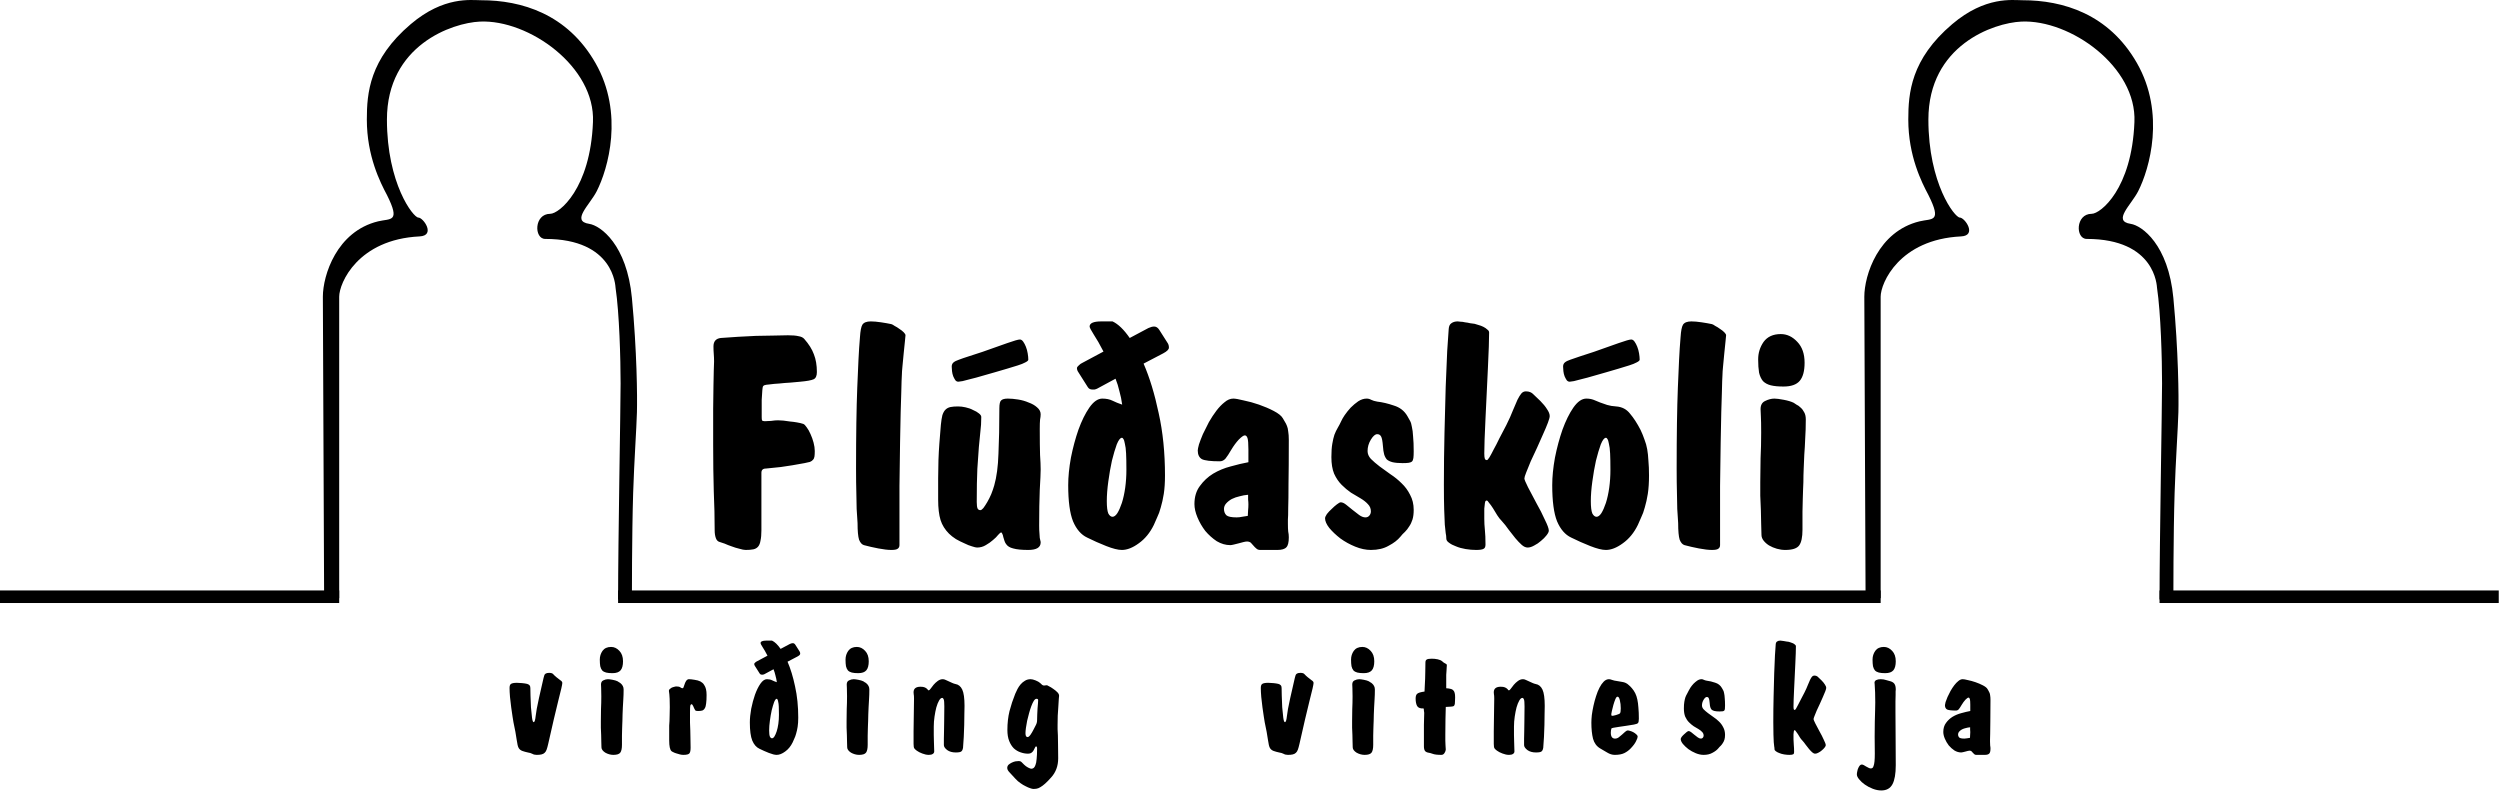 <svg width="995" height="315" viewBox="0 0 995 315" fill="none" xmlns="http://www.w3.org/2000/svg">
<path d="M303.04 211.08C303.04 212.76 302.92 214.12 302.68 215.16C302.52 216.2 302.2 217 301.72 217.56C301.24 218.12 300.6 218.48 299.8 218.64C299 218.8 298 218.88 296.8 218.88C296.16 218.88 295.32 218.72 294.28 218.4C293.24 218.16 292.2 217.84 291.16 217.44C290.2 217.12 289.28 216.76 288.4 216.36C287.52 216.04 286.92 215.84 286.6 215.76C285.8 215.6 285.24 215.08 284.92 214.2C284.6 213.32 284.44 212.28 284.44 211.08C284.44 206.12 284.32 200.92 284.08 195.48C283.92 189.96 283.84 183.8 283.84 177C283.84 171.24 283.84 166.48 283.84 162.72C283.92 158.88 283.96 155.76 283.96 153.36C284.04 150.88 284.08 148.92 284.08 147.48C284.16 146.04 284.2 144.84 284.2 143.88C284.2 142.84 284.16 141.84 284.08 140.88C284 139.92 283.96 138.92 283.96 137.88C283.96 135.88 284.92 134.76 286.84 134.52C289.08 134.36 291.4 134.2 293.8 134.04C296.2 133.88 298.56 133.76 300.88 133.68C303.28 133.6 305.56 133.56 307.72 133.56C309.96 133.48 311.92 133.44 313.6 133.44C315.44 133.44 316.84 133.56 317.8 133.8C318.84 133.96 319.6 134.32 320.08 134.88C321.92 136.96 323.2 139 323.92 141C324.72 143 325.12 145.36 325.12 148.08C325.12 149.6 324.68 150.56 323.8 150.96C322.92 151.36 321.16 151.68 318.52 151.92C317.4 152 316.08 152.12 314.56 152.28C313.04 152.36 311.56 152.48 310.12 152.64C308.68 152.72 307.4 152.84 306.28 153C305.16 153.08 304.44 153.2 304.12 153.36C303.96 153.44 303.8 153.6 303.64 153.84C303.56 154 303.48 154.52 303.4 155.4C303.32 156.2 303.24 157.44 303.16 159.12C303.16 160.72 303.16 163 303.16 165.96C303.16 166.6 303.2 167.04 303.28 167.28C303.44 167.52 303.8 167.64 304.36 167.64C305 167.64 305.84 167.6 306.88 167.52C307.92 167.36 308.84 167.28 309.64 167.28C310.2 167.28 310.92 167.32 311.8 167.4C312.68 167.48 313.56 167.6 314.44 167.76C315.4 167.84 316.32 167.96 317.2 168.12C318.16 168.28 319 168.48 319.72 168.72C320.12 168.88 320.56 169.32 321.04 170.04C321.6 170.76 322.12 171.68 322.6 172.8C323.08 173.84 323.48 174.96 323.8 176.16C324.12 177.36 324.28 178.48 324.28 179.52C324.28 180.4 324.24 181.12 324.16 181.68C324.08 182.24 323.88 182.68 323.56 183C323.32 183.32 322.92 183.6 322.36 183.84C321.8 184 321.08 184.16 320.2 184.32C316.84 184.96 313.68 185.48 310.72 185.88C307.76 186.2 305.8 186.4 304.84 186.48C303.64 186.48 303.04 187.04 303.04 188.16V211.08ZM340.707 186.36C340.707 179.56 340.747 173.56 340.827 168.36C340.907 163.08 341.027 158.4 341.187 154.32C341.347 150.16 341.507 146.48 341.667 143.28C341.827 140 342.027 136.96 342.267 134.16C342.427 131.68 342.747 130.04 343.227 129.24C343.787 128.36 344.907 127.92 346.587 127.92C347.707 127.92 349.067 128.04 350.667 128.28C352.267 128.52 353.627 128.76 354.747 129C355.067 129.08 355.507 129.32 356.067 129.72C356.707 130.04 357.347 130.44 357.987 130.92C358.627 131.32 359.187 131.76 359.667 132.24C360.147 132.72 360.387 133.12 360.387 133.44C360.387 133.68 360.307 134.52 360.147 135.96C359.987 137.32 359.827 138.88 359.667 140.64C359.507 142.32 359.347 144 359.187 145.68C359.027 147.28 358.947 148.44 358.947 149.16C358.947 149.72 358.907 150.56 358.827 151.68C358.827 152.72 358.787 154.24 358.707 156.24C358.627 158.24 358.547 160.84 358.467 164.04C358.387 167.24 358.307 171.28 358.227 176.16C358.147 180.96 358.067 186.72 357.987 193.44C357.987 200.08 357.987 207.92 357.987 216.96C357.987 217.6 357.747 218.08 357.267 218.4C356.867 218.72 356.027 218.88 354.747 218.88C353.387 218.88 351.667 218.68 349.587 218.28C347.507 217.88 345.587 217.44 343.827 216.96C343.027 216.72 342.387 216 341.907 214.8C341.507 213.52 341.307 211.32 341.307 208.2C341.307 207.72 341.267 207.08 341.187 206.28C341.107 205.4 341.027 204.16 340.947 202.56C340.947 200.96 340.907 198.88 340.827 196.32C340.747 193.68 340.707 190.36 340.707 186.36ZM378.785 145.92C378.785 145.2 379.025 144.64 379.505 144.24C379.985 143.84 380.705 143.48 381.665 143.16C382.705 142.76 383.985 142.32 385.505 141.84C387.025 141.36 388.865 140.76 391.025 140.04C394.865 138.68 398.145 137.52 400.865 136.56C403.585 135.6 405.265 135.12 405.905 135.12C406.385 135.12 406.825 135.4 407.225 135.96C407.625 136.52 407.985 137.2 408.305 138C408.625 138.8 408.865 139.68 409.025 140.64C409.185 141.6 409.265 142.44 409.265 143.16C409.265 143.48 408.865 143.84 408.065 144.24C407.345 144.64 406.345 145.04 405.065 145.44C403.785 145.84 402.345 146.28 400.745 146.76C399.145 147.24 397.505 147.72 395.825 148.2C394.145 148.68 392.465 149.16 390.785 149.64C389.185 150.12 387.705 150.52 386.345 150.84C385.065 151.16 383.985 151.44 383.105 151.68C382.225 151.84 381.665 151.92 381.425 151.92C380.945 151.92 380.545 151.72 380.225 151.32C379.905 150.84 379.625 150.32 379.385 149.76C379.145 149.12 378.985 148.44 378.905 147.72C378.825 147 378.785 146.4 378.785 145.92ZM373.385 198.84C373.385 195.64 373.385 192.8 373.385 190.32C373.465 187.76 373.505 185.36 373.505 183.12C373.585 180.88 373.705 178.68 373.865 176.52C374.025 174.28 374.225 171.8 374.465 169.08C374.625 167.48 374.825 166.2 375.065 165.24C375.385 164.28 375.785 163.56 376.265 163.08C376.825 162.52 377.505 162.16 378.305 162C379.105 161.84 380.105 161.76 381.305 161.76C382.265 161.76 383.265 161.88 384.305 162.12C385.425 162.36 386.425 162.72 387.305 163.2C388.265 163.6 389.025 164.04 389.585 164.52C390.225 165 390.545 165.48 390.545 165.96C390.545 168.12 390.425 170.08 390.185 171.84C390.025 173.6 389.825 175.64 389.585 177.96C389.425 180.28 389.225 183.16 388.985 186.6C388.825 190.04 388.745 194.44 388.745 199.8C388.745 201.08 388.865 201.96 389.105 202.44C389.345 202.84 389.705 203.04 390.185 203.04C390.505 203.04 390.905 202.76 391.385 202.2C391.865 201.56 392.385 200.76 392.945 199.8C393.505 198.84 394.025 197.8 394.505 196.68C394.985 195.48 395.385 194.32 395.705 193.2C396.665 189.84 397.225 185.64 397.385 180.6C397.625 175.56 397.745 169.52 397.745 162.48C397.745 160.8 397.985 159.76 398.465 159.36C398.945 158.88 399.825 158.64 401.105 158.64C402.305 158.64 403.665 158.76 405.185 159C406.705 159.24 408.105 159.64 409.385 160.2C410.745 160.68 411.865 161.32 412.745 162.12C413.705 162.92 414.185 163.84 414.185 164.88C414.185 165.52 414.105 166.24 413.945 167.04C413.865 167.84 413.825 169.08 413.825 170.76C413.825 175.24 413.865 178.68 413.945 181.08C414.105 183.4 414.185 185.32 414.185 186.84C414.185 188.28 414.065 191 413.825 195C413.665 199 413.585 203.72 413.585 209.16C413.585 210.44 413.625 211.48 413.705 212.28C413.785 213 413.825 213.6 413.825 214.08C413.905 214.56 413.985 214.92 414.065 215.16C414.145 215.4 414.185 215.64 414.185 215.88C414.185 217.88 412.545 218.88 409.265 218.88C406.625 218.88 404.625 218.68 403.265 218.28C401.905 217.96 400.945 217.36 400.385 216.48C400.145 216.16 399.945 215.76 399.785 215.28C399.625 214.72 399.465 214.2 399.305 213.72C399.225 213.24 399.105 212.84 398.945 212.52C398.785 212.12 398.625 211.92 398.465 211.92C398.225 211.92 397.825 212.24 397.265 212.88C396.785 213.52 396.105 214.2 395.225 214.92C394.425 215.64 393.465 216.32 392.345 216.96C391.305 217.6 390.145 217.92 388.865 217.92C388.465 217.92 387.785 217.76 386.825 217.44C385.945 217.2 384.945 216.8 383.825 216.24C382.705 215.76 381.585 215.2 380.465 214.56C379.345 213.84 378.425 213.12 377.705 212.4C376.105 210.8 374.985 209 374.345 207C373.705 204.92 373.385 202.2 373.385 198.84ZM440.506 199.44C440.506 201.76 440.706 203.4 441.106 204.36C441.586 205.24 442.146 205.68 442.786 205.68C443.426 205.68 444.066 205.2 444.706 204.24C445.346 203.2 445.946 201.84 446.506 200.16C447.066 198.4 447.506 196.4 447.826 194.16C448.146 191.84 448.306 189.44 448.306 186.96C448.306 184.24 448.266 182.08 448.186 180.48C448.106 178.8 447.946 177.52 447.706 176.64C447.546 175.68 447.346 175.04 447.106 174.72C446.946 174.4 446.746 174.24 446.506 174.24C445.866 174.24 445.186 175.12 444.466 176.88C443.826 178.64 443.186 180.8 442.546 183.36C441.986 185.92 441.506 188.68 441.106 191.64C440.706 194.52 440.506 197.12 440.506 199.44ZM439.186 139.92C437.746 137.12 436.466 134.88 435.346 133.2C434.226 131.44 433.666 130.36 433.666 129.96C433.666 128.6 435.226 127.92 438.346 127.92H442.786C445.026 128.96 447.306 131.16 449.626 134.52L457.066 130.56C457.946 130.16 458.706 129.96 459.346 129.96C460.146 129.96 460.826 130.4 461.386 131.28L464.746 136.56C465.066 137.04 465.226 137.64 465.226 138.36C465.226 139.08 464.466 139.84 462.946 140.64L455.146 144.72C457.546 150.24 459.546 156.8 461.146 164.4C462.826 171.92 463.666 180.2 463.666 189.24C463.666 192.04 463.506 194.48 463.186 196.56C462.866 198.56 462.466 200.36 461.986 201.96C461.586 203.48 461.106 204.8 460.546 205.92C460.066 207.04 459.626 208.04 459.226 208.92C457.706 212.04 455.706 214.48 453.226 216.24C450.826 218 448.586 218.88 446.506 218.88C444.986 218.88 442.906 218.36 440.266 217.32C437.626 216.28 435.106 215.16 432.706 213.96C430.306 212.84 428.426 210.68 427.066 207.48C425.786 204.28 425.146 199.48 425.146 193.08C425.146 189.8 425.506 186.16 426.226 182.16C427.026 178.16 428.026 174.44 429.226 171C430.506 167.48 431.946 164.56 433.546 162.24C435.226 159.84 436.946 158.64 438.706 158.64C440.306 158.64 441.666 158.92 442.786 159.48C443.906 160.04 445.186 160.56 446.626 161.04C446.386 159.2 446.026 157.44 445.546 155.76C445.146 154 444.626 152.32 443.986 150.72L436.666 154.68C436.346 154.84 435.986 154.96 435.586 155.04C435.266 155.04 434.986 155.04 434.746 155.04C433.946 155.04 433.346 154.72 432.946 154.08L429.226 148.2C428.826 147.64 428.626 147.08 428.626 146.52C428.626 146.2 428.866 145.84 429.346 145.44C429.826 144.96 430.266 144.64 430.666 144.48L439.186 139.92ZM487.146 202.56C487.146 203.6 487.466 204.44 488.106 205.08C488.746 205.64 490.106 205.92 492.186 205.92C492.906 205.92 493.626 205.84 494.346 205.68C495.146 205.52 495.906 205.4 496.626 205.32C496.706 204.52 496.746 203.76 496.746 203.04C496.826 202.32 496.866 201.56 496.866 200.76C496.866 200.12 496.826 199.48 496.746 198.84C496.746 198.2 496.746 197.56 496.746 196.92C495.626 197 494.506 197.2 493.386 197.52C492.266 197.76 491.226 198.12 490.266 198.6C489.386 199.08 488.626 199.68 487.986 200.4C487.426 201.04 487.146 201.76 487.146 202.56ZM496.866 178.92C496.866 176.6 496.746 175.08 496.506 174.36C496.266 173.64 495.906 173.28 495.426 173.28C494.946 173.28 494.146 173.84 493.026 174.96C491.986 176.08 490.986 177.44 490.026 179.04C489.146 180.56 488.386 181.72 487.746 182.52C487.106 183.24 486.346 183.6 485.466 183.6C481.946 183.6 479.586 183.32 478.386 182.76C477.266 182.12 476.706 180.96 476.706 179.28C476.706 178.88 476.866 178.08 477.186 176.88C477.586 175.68 478.106 174.32 478.746 172.8C479.466 171.28 480.266 169.68 481.146 168C482.106 166.32 483.106 164.8 484.146 163.44C485.186 162.08 486.266 160.96 487.386 160.08C488.506 159.12 489.666 158.64 490.866 158.64C491.666 158.64 493.026 158.88 494.946 159.36C496.946 159.76 498.986 160.32 501.066 161.04C503.146 161.76 505.106 162.6 506.946 163.56C508.786 164.52 509.986 165.48 510.546 166.44C510.866 166.92 511.146 167.4 511.386 167.88C511.706 168.36 511.986 168.92 512.226 169.56C512.466 170.12 512.626 170.84 512.706 171.72C512.866 172.6 512.946 173.72 512.946 175.08C512.946 182.44 512.906 188.24 512.826 192.48C512.826 196.72 512.786 199.96 512.706 202.2C512.706 204.44 512.666 205.96 512.586 206.76C512.586 207.56 512.586 208.12 512.586 208.44C512.586 209.8 512.626 210.84 512.706 211.56C512.866 212.28 512.946 213.04 512.946 213.84C512.946 215.84 512.626 217.16 511.986 217.8C511.346 218.52 510.146 218.88 508.386 218.88H501.546C500.906 218.88 500.386 218.68 499.986 218.28C499.586 217.96 499.226 217.6 498.906 217.2C498.586 216.8 498.226 216.4 497.826 216C497.426 215.68 496.906 215.52 496.266 215.52C495.946 215.52 495.466 215.6 494.826 215.76C494.266 215.92 493.666 216.08 493.026 216.24C492.386 216.4 491.746 216.56 491.106 216.72C490.466 216.88 489.986 216.96 489.666 216.96C487.826 216.96 486.026 216.44 484.266 215.4C482.586 214.28 481.066 212.92 479.706 211.32C478.426 209.64 477.386 207.84 476.586 205.92C475.786 204 475.386 202.24 475.386 200.64C475.386 197.76 476.106 195.36 477.546 193.44C478.986 191.44 480.746 189.8 482.826 188.52C484.986 187.24 487.306 186.28 489.786 185.64C492.346 184.92 494.706 184.36 496.866 183.96V178.92ZM529.893 181.92C529.893 179.76 530.013 178 530.253 176.64C530.493 175.2 530.773 174 531.093 173.04C531.493 172 531.933 171.08 532.413 170.28C532.893 169.48 533.373 168.56 533.853 167.52C534.093 166.96 534.533 166.2 535.173 165.24C535.893 164.2 536.693 163.2 537.573 162.24C538.533 161.28 539.533 160.44 540.573 159.72C541.693 159 542.813 158.64 543.933 158.64C544.573 158.64 545.173 158.8 545.733 159.12C546.373 159.44 547.173 159.68 548.133 159.84C550.213 160.08 552.413 160.6 554.733 161.4C557.133 162.12 558.933 163.52 560.133 165.6C560.533 166.24 560.893 166.88 561.213 167.52C561.533 168.08 561.773 168.88 561.933 169.92C562.173 170.88 562.333 172.16 562.413 173.76C562.573 175.28 562.653 177.24 562.653 179.64C562.653 180.76 562.613 181.64 562.533 182.28C562.453 182.92 562.253 183.4 561.933 183.72C561.613 183.96 561.173 184.12 560.613 184.2C560.053 184.28 559.253 184.32 558.213 184.32C556.613 184.32 555.293 184.2 554.253 183.96C553.293 183.72 552.533 183.36 551.973 182.88C551.493 182.32 551.133 181.64 550.893 180.84C550.653 179.96 550.493 178.88 550.413 177.6C550.253 175.6 550.013 174.32 549.693 173.76C549.373 173.12 548.853 172.8 548.133 172.8C547.333 172.8 546.493 173.52 545.613 174.96C544.733 176.4 544.293 177.92 544.293 179.52C544.293 180.64 544.733 181.68 545.613 182.64C546.573 183.6 547.733 184.6 549.093 185.64C550.453 186.6 551.893 187.64 553.413 188.76C555.013 189.8 556.493 191 557.853 192.36C559.213 193.64 560.333 195.16 561.213 196.92C562.173 198.68 562.653 200.68 562.653 202.92C562.653 204.44 562.493 205.72 562.173 206.76C561.853 207.8 561.413 208.72 560.853 209.52C560.373 210.32 559.813 211.04 559.173 211.68C558.533 212.24 557.933 212.88 557.373 213.6C556.253 214.96 554.693 216.16 552.693 217.2C550.773 218.32 548.413 218.88 545.613 218.88C543.613 218.88 541.533 218.44 539.373 217.56C537.213 216.68 535.253 215.6 533.493 214.32C531.733 212.96 530.253 211.56 529.053 210.12C527.933 208.68 527.373 207.4 527.373 206.28C527.373 205.88 527.613 205.32 528.093 204.6C528.653 203.88 529.293 203.2 530.013 202.56C530.733 201.84 531.413 201.24 532.053 200.76C532.773 200.2 533.293 199.92 533.613 199.92C534.253 199.92 534.973 200.24 535.773 200.88C536.573 201.52 537.413 202.2 538.293 202.92C539.173 203.64 540.053 204.32 540.933 204.96C541.813 205.6 542.653 205.92 543.453 205.92C544.093 205.92 544.613 205.68 545.013 205.2C545.413 204.72 545.613 204.16 545.613 203.52C545.613 202.4 545.213 201.44 544.413 200.64C543.693 199.84 542.733 199.08 541.533 198.36C540.333 197.64 539.053 196.88 537.693 196.08C536.413 195.2 535.173 194.16 533.973 192.96C532.773 191.76 531.773 190.28 530.973 188.52C530.253 186.76 529.893 184.56 529.893 181.92ZM574.667 192.84C574.667 185.8 574.747 178.96 574.907 172.32C575.067 165.6 575.227 159.48 575.387 153.96C575.627 148.44 575.827 143.68 575.987 139.68C576.227 135.68 576.427 132.76 576.587 130.92C576.667 129.8 577.027 129.04 577.667 128.64C578.307 128.16 579.147 127.92 580.187 127.92C580.347 127.92 580.707 127.96 581.267 128.04C581.827 128.04 582.427 128.12 583.067 128.28C583.787 128.36 584.467 128.48 585.107 128.64C585.827 128.72 586.427 128.8 586.907 128.88C587.307 129.04 587.827 129.2 588.467 129.36C589.107 129.52 589.747 129.76 590.387 130.08C591.027 130.4 591.547 130.76 591.947 131.16C592.427 131.48 592.667 131.88 592.667 132.36C592.667 133.56 592.627 135.44 592.547 138C592.467 140.48 592.347 143.32 592.187 146.52C592.027 149.72 591.867 153.08 591.707 156.6C591.547 160.04 591.387 163.36 591.227 166.56C591.067 169.68 590.947 172.48 590.867 174.96C590.787 177.44 590.747 179.28 590.747 180.48C590.747 181.52 590.827 182.24 590.987 182.64C591.147 182.96 591.427 183.12 591.827 183.12C591.987 183.12 592.307 182.76 592.787 182.04C593.267 181.24 593.827 180.2 594.467 178.92C595.187 177.64 595.947 176.16 596.747 174.48C597.627 172.8 598.547 171.04 599.507 169.2C600.627 166.96 601.507 165 602.147 163.32C602.867 161.64 603.467 160.24 603.947 159.12C604.507 158 605.027 157.16 605.507 156.6C605.987 156.04 606.587 155.76 607.307 155.76C608.587 155.76 609.587 156.16 610.307 156.96C611.027 157.68 611.947 158.56 613.067 159.6C614.187 160.72 615.067 161.8 615.707 162.84C616.427 163.88 616.787 164.8 616.787 165.6C616.787 166.08 616.547 166.96 616.067 168.24C615.587 169.52 614.947 171.04 614.147 172.8C613.427 174.48 612.627 176.28 611.747 178.2C610.867 180.12 610.027 181.92 609.227 183.6C608.507 185.28 607.907 186.76 607.427 188.04C606.947 189.24 606.707 190.04 606.707 190.44C606.707 190.84 607.187 192 608.147 193.92C609.187 195.84 610.307 197.96 611.507 200.28C612.787 202.52 613.907 204.72 614.867 206.88C615.907 208.96 616.427 210.4 616.427 211.2C616.427 211.68 616.107 212.32 615.467 213.12C614.907 213.84 614.187 214.56 613.307 215.28C612.507 216 611.627 216.6 610.667 217.08C609.707 217.64 608.827 217.92 608.027 217.92C607.227 217.92 606.427 217.56 605.627 216.84C604.827 216.12 603.987 215.24 603.107 214.2C602.307 213.16 601.427 212.04 600.467 210.84C599.587 209.56 598.667 208.4 597.707 207.36C597.067 206.72 596.467 205.96 595.907 205.08C595.347 204.12 594.787 203.2 594.227 202.32C593.667 201.44 593.147 200.72 592.667 200.16C592.267 199.52 591.947 199.2 591.707 199.2C591.547 199.2 591.387 199.28 591.227 199.44C591.147 199.52 591.067 199.8 590.987 200.28C590.907 200.76 590.827 201.48 590.747 202.44C590.747 203.4 590.747 204.76 590.747 206.52C590.747 207.88 590.827 209.36 590.987 210.96C591.147 212.48 591.227 214.4 591.227 216.72C591.227 217.6 590.987 218.16 590.507 218.4C590.027 218.72 589.027 218.88 587.507 218.88C586.147 218.88 584.747 218.76 583.307 218.52C581.867 218.28 580.587 217.92 579.467 217.44C578.347 217.04 577.427 216.56 576.707 216C575.987 215.52 575.627 214.96 575.627 214.32C575.627 213.6 575.547 212.88 575.387 212.16C575.307 211.36 575.187 210.24 575.027 208.8C574.947 207.28 574.867 205.28 574.787 202.8C574.707 200.32 574.667 197 574.667 192.84ZM633.148 199.44C633.148 201.76 633.348 203.4 633.748 204.36C634.228 205.24 634.788 205.68 635.428 205.68C636.068 205.68 636.708 205.2 637.348 204.24C637.988 203.2 638.588 201.84 639.148 200.16C639.708 198.4 640.148 196.4 640.468 194.16C640.788 191.84 640.948 189.44 640.948 186.96C640.948 184.24 640.908 182.08 640.828 180.48C640.748 178.8 640.588 177.52 640.348 176.64C640.188 175.68 639.988 175.04 639.748 174.72C639.588 174.4 639.388 174.24 639.148 174.24C638.508 174.24 637.828 175.12 637.108 176.88C636.468 178.64 635.828 180.8 635.188 183.36C634.628 185.92 634.148 188.68 633.748 191.64C633.348 194.52 633.148 197.12 633.148 199.44ZM622.108 145.92C622.108 145.2 622.348 144.64 622.828 144.24C623.308 143.84 624.028 143.48 624.988 143.16C626.028 142.76 627.308 142.32 628.828 141.84C630.348 141.36 632.188 140.76 634.348 140.04C638.188 138.68 641.468 137.52 644.188 136.56C646.908 135.6 648.588 135.12 649.228 135.12C649.708 135.12 650.148 135.4 650.548 135.96C650.948 136.52 651.308 137.2 651.628 138C651.948 138.8 652.188 139.68 652.348 140.64C652.508 141.6 652.588 142.44 652.588 143.16C652.588 143.48 652.188 143.84 651.388 144.24C650.668 144.64 649.668 145.04 648.388 145.44C647.108 145.84 645.668 146.28 644.068 146.76C642.468 147.24 640.828 147.72 639.148 148.2C637.468 148.68 635.788 149.16 634.108 149.64C632.508 150.12 631.028 150.52 629.668 150.84C628.388 151.16 627.308 151.44 626.428 151.68C625.548 151.84 624.988 151.92 624.748 151.92C624.268 151.92 623.868 151.72 623.548 151.32C623.228 150.84 622.948 150.32 622.708 149.76C622.468 149.12 622.308 148.44 622.228 147.72C622.148 147 622.108 146.4 622.108 145.92ZM617.788 193.08C617.788 189.8 618.148 186.16 618.868 182.16C619.668 178.16 620.668 174.44 621.868 171C623.148 167.48 624.588 164.56 626.188 162.24C627.868 159.84 629.588 158.64 631.348 158.64C632.388 158.64 633.348 158.8 634.228 159.12C635.108 159.44 635.988 159.8 636.868 160.2C637.748 160.52 638.668 160.84 639.628 161.16C640.668 161.48 641.868 161.68 643.228 161.76C645.548 161.92 647.388 162.88 648.748 164.64C650.188 166.32 651.588 168.48 652.948 171.12C653.588 172.48 654.108 173.76 654.508 174.96C654.988 176.16 655.348 177.44 655.588 178.8C655.828 180.16 655.988 181.68 656.068 183.36C656.228 185.04 656.308 187 656.308 189.24C656.308 192.04 656.148 194.48 655.828 196.56C655.508 198.56 655.108 200.36 654.628 201.96C654.228 203.48 653.748 204.8 653.188 205.92C652.708 207.04 652.268 208.04 651.868 208.92C650.348 212.04 648.348 214.48 645.868 216.24C643.468 218 641.228 218.88 639.148 218.88C637.628 218.88 635.548 218.36 632.908 217.32C630.268 216.28 627.748 215.16 625.348 213.96C622.948 212.84 621.068 210.68 619.708 207.48C618.428 204.28 617.788 199.48 617.788 193.08ZM667.308 186.36C667.308 179.56 667.348 173.56 667.428 168.36C667.508 163.08 667.628 158.4 667.788 154.32C667.948 150.16 668.108 146.48 668.268 143.28C668.428 140 668.628 136.96 668.868 134.16C669.028 131.68 669.348 130.04 669.828 129.24C670.388 128.36 671.508 127.92 673.188 127.92C674.308 127.92 675.668 128.04 677.268 128.28C678.868 128.52 680.228 128.76 681.348 129C681.668 129.08 682.108 129.32 682.668 129.72C683.308 130.04 683.948 130.44 684.588 130.92C685.228 131.32 685.788 131.76 686.268 132.24C686.748 132.72 686.988 133.12 686.988 133.44C686.988 133.68 686.908 134.52 686.748 135.96C686.588 137.32 686.428 138.88 686.268 140.64C686.108 142.32 685.948 144 685.788 145.68C685.628 147.28 685.548 148.44 685.548 149.16C685.548 149.72 685.508 150.56 685.428 151.68C685.428 152.72 685.388 154.24 685.308 156.24C685.228 158.24 685.148 160.84 685.068 164.04C684.988 167.24 684.908 171.28 684.828 176.16C684.748 180.96 684.668 186.72 684.588 193.44C684.588 200.08 684.588 207.92 684.588 216.96C684.588 217.6 684.348 218.08 683.868 218.4C683.468 218.72 682.628 218.88 681.348 218.88C679.988 218.88 678.268 218.68 676.188 218.28C674.108 217.88 672.188 217.44 670.428 216.96C669.628 216.72 668.988 216 668.508 214.8C668.108 213.52 667.908 211.32 667.908 208.2C667.908 207.72 667.868 207.08 667.788 206.28C667.708 205.4 667.628 204.16 667.548 202.56C667.548 200.96 667.508 198.88 667.428 196.32C667.348 193.68 667.308 190.36 667.308 186.36ZM699.747 143.04C699.747 140.48 700.467 138.16 701.907 136.08C703.427 134 705.707 132.96 708.747 132.96C711.227 132.96 713.427 134 715.347 136.08C717.267 138.08 718.227 140.84 718.227 144.36C718.227 147.64 717.587 150.04 716.307 151.56C715.027 153.08 712.867 153.84 709.827 153.84C707.747 153.84 706.067 153.68 704.787 153.36C703.507 153.04 702.467 152.48 701.667 151.68C700.947 150.8 700.427 149.68 700.107 148.32C699.867 146.88 699.747 145.12 699.747 143.04ZM700.707 162.84C700.707 161.24 701.307 160.16 702.507 159.6C703.787 158.96 705.027 158.64 706.227 158.64C707.027 158.64 708.267 158.8 709.947 159.12C711.627 159.44 712.947 159.84 713.907 160.32C714.147 160.48 714.507 160.72 714.987 161.04C715.547 161.28 716.107 161.68 716.667 162.24C717.227 162.72 717.707 163.36 718.107 164.16C718.507 164.88 718.707 165.8 718.707 166.92C718.707 169.72 718.627 172.28 718.467 174.6C718.387 176.84 718.267 178.96 718.107 180.96C718.027 182.96 717.947 184.84 717.867 186.6C717.787 188.36 717.747 190.12 717.747 191.88C717.747 192.76 717.707 193.72 717.627 194.76C717.627 195.8 717.587 197.04 717.507 198.48C717.507 199.92 717.467 201.64 717.387 203.64C717.387 205.56 717.387 207.96 717.387 210.84C717.387 213.8 716.947 215.88 716.067 217.08C715.187 218.28 713.347 218.88 710.547 218.88C709.427 218.88 708.307 218.72 707.187 218.4C706.067 218.08 705.027 217.64 704.067 217.08C703.187 216.52 702.467 215.88 701.907 215.16C701.347 214.44 701.067 213.68 701.067 212.88C701.067 211.68 701.027 210.24 700.947 208.56C700.947 206.8 700.907 204.96 700.827 203.04C700.747 201.12 700.667 199.2 700.587 197.28C700.587 195.28 700.587 193.48 700.587 191.88C700.587 188.76 700.627 185.6 700.707 182.4C700.867 179.2 700.947 175.8 700.947 172.2C700.947 169.16 700.907 167 700.827 165.72C700.747 164.44 700.707 163.48 700.707 162.84Z" fill="black"/>
<path d="M202.8 273.8C202.8 272.96 203 272.42 203.4 272.18C203.84 271.9 204.62 271.76 205.74 271.76C206.38 271.76 207.08 271.8 207.84 271.88C208.64 271.96 209.28 272.06 209.76 272.18C210.2 272.3 210.52 272.48 210.72 272.72C210.96 272.96 211.08 273.32 211.08 273.8C211.08 274.4 211.1 275.44 211.14 276.92C211.18 278.4 211.24 279.92 211.32 281.48C211.44 283.04 211.58 284.42 211.74 285.62C211.9 286.82 212.12 287.42 212.4 287.42C212.76 287.42 213.02 286.64 213.18 285.08C213.34 283.52 213.78 281.12 214.5 277.88C215.06 275.48 215.52 273.46 215.88 271.82C216.24 270.18 216.48 269.2 216.6 268.88C216.76 268.16 217.42 267.8 218.58 267.8C219.38 267.8 219.92 267.98 220.2 268.34C220.52 268.7 220.92 269.08 221.4 269.48C222 269.96 222.54 270.38 223.02 270.74C223.54 271.06 223.8 271.42 223.8 271.82C223.8 272.42 223.26 274.8 222.18 278.96C221.14 283.12 219.8 288.86 218.16 296.18C217.96 297.06 217.76 297.78 217.56 298.34C217.36 298.9 217.1 299.32 216.78 299.6C216.46 299.92 216.04 300.14 215.52 300.26C215.04 300.38 214.4 300.44 213.6 300.44C212.92 300.44 212.34 300.3 211.86 300.02C211.42 299.78 210.82 299.6 210.06 299.48C209.3 299.32 208.58 299.12 207.9 298.88C207.26 298.64 206.78 298.26 206.46 297.74C206.14 297.26 205.86 296.12 205.62 294.32C205.38 292.52 204.96 290.24 204.36 287.48C204.28 287.12 204.16 286.38 204 285.26C203.84 284.14 203.66 282.9 203.46 281.54C203.3 280.18 203.14 278.8 202.98 277.4C202.86 275.96 202.8 274.76 202.8 273.8ZM238.72 262.52C238.72 261.24 239.08 260.08 239.8 259.04C240.56 258 241.7 257.48 243.22 257.48C244.46 257.48 245.56 258 246.52 259.04C247.48 260.04 247.96 261.42 247.96 263.18C247.96 264.82 247.64 266.02 247 266.78C246.36 267.54 245.28 267.92 243.76 267.92C242.72 267.92 241.88 267.84 241.24 267.68C240.6 267.52 240.08 267.24 239.68 266.84C239.32 266.4 239.06 265.84 238.9 265.16C238.78 264.44 238.72 263.56 238.72 262.52ZM239.2 272.42C239.2 271.62 239.5 271.08 240.1 270.8C240.74 270.48 241.36 270.32 241.96 270.32C242.36 270.32 242.98 270.4 243.82 270.56C244.66 270.72 245.32 270.92 245.8 271.16C245.92 271.24 246.1 271.36 246.34 271.52C246.62 271.64 246.9 271.84 247.18 272.12C247.46 272.36 247.7 272.68 247.9 273.08C248.1 273.44 248.2 273.9 248.2 274.46C248.2 275.86 248.16 277.14 248.08 278.3C248.04 279.42 247.98 280.48 247.9 281.48C247.86 282.48 247.82 283.42 247.78 284.3C247.74 285.18 247.72 286.06 247.72 286.94C247.72 287.38 247.7 287.86 247.66 288.38C247.66 288.9 247.64 289.52 247.6 290.24C247.6 290.96 247.58 291.82 247.54 292.82C247.54 293.78 247.54 294.98 247.54 296.42C247.54 297.9 247.32 298.94 246.88 299.54C246.44 300.14 245.52 300.44 244.12 300.44C243.56 300.44 243 300.36 242.44 300.2C241.88 300.04 241.36 299.82 240.88 299.54C240.44 299.26 240.08 298.94 239.8 298.58C239.52 298.22 239.38 297.84 239.38 297.44C239.38 296.84 239.36 296.12 239.32 295.28C239.32 294.4 239.3 293.48 239.26 292.52C239.22 291.56 239.18 290.6 239.14 289.64C239.14 288.64 239.14 287.74 239.14 286.94C239.14 285.38 239.16 283.8 239.2 282.2C239.28 280.6 239.32 278.9 239.32 277.1C239.32 275.58 239.3 274.5 239.26 273.86C239.22 273.22 239.2 272.74 239.2 272.42ZM266.34 290.42C266.34 289.86 266.34 289.32 266.34 288.8C266.38 288.24 266.42 287.62 266.46 286.94C266.5 286.22 266.52 285.42 266.52 284.54C266.56 283.66 266.58 282.62 266.58 281.42C266.58 280.02 266.56 278.92 266.52 278.12C266.48 277.32 266.44 276.72 266.4 276.32C266.36 275.88 266.32 275.58 266.28 275.42C266.24 275.26 266.22 275.1 266.22 274.94C266.22 274.7 266.32 274.48 266.52 274.28C266.72 274.08 266.96 273.9 267.24 273.74C267.56 273.58 267.9 273.46 268.26 273.38C268.62 273.26 268.94 273.2 269.22 273.2C269.94 273.2 270.46 273.32 270.78 273.56C271.1 273.8 271.38 273.92 271.62 273.92C271.82 273.92 271.96 273.8 272.04 273.56C272.16 273.32 272.28 272.98 272.4 272.54C272.56 271.98 272.78 271.48 273.06 271.04C273.38 270.56 273.76 270.32 274.2 270.32C274.76 270.32 275.5 270.4 276.42 270.56C277.34 270.68 278.12 270.9 278.76 271.22C279 271.34 279.26 271.52 279.54 271.76C279.82 271.96 280.08 272.28 280.32 272.72C280.6 273.12 280.82 273.64 280.98 274.28C281.14 274.92 281.22 275.7 281.22 276.62C281.22 278.02 281.16 279.14 281.04 279.98C280.96 280.82 280.78 281.46 280.5 281.9C280.26 282.34 279.92 282.64 279.48 282.8C279.04 282.92 278.48 282.98 277.8 282.98C277.24 282.98 276.88 282.9 276.72 282.74C276.6 282.58 276.44 282.28 276.24 281.84C276.04 281.32 275.86 280.94 275.7 280.7C275.58 280.42 275.42 280.28 275.22 280.28C275.02 280.28 274.86 280.46 274.74 280.82C274.66 281.18 274.62 282.14 274.62 283.7C274.62 285.18 274.62 286.48 274.62 287.6C274.66 288.68 274.7 289.72 274.74 290.72C274.78 291.72 274.8 292.76 274.8 293.84C274.84 294.92 274.86 296.16 274.86 297.56C274.86 298.72 274.7 299.48 274.38 299.84C274.06 300.24 273.26 300.44 271.98 300.44C271.54 300.44 271.08 300.38 270.6 300.26C270.12 300.14 269.64 300 269.16 299.84C268.72 299.72 268.32 299.56 267.96 299.36C267.6 299.2 267.36 299.06 267.24 298.94C266.64 298.38 266.34 296.98 266.34 294.74V290.42ZM306.12 290.72C306.12 291.88 306.22 292.7 306.42 293.18C306.66 293.62 306.94 293.84 307.26 293.84C307.58 293.84 307.9 293.6 308.22 293.12C308.54 292.6 308.84 291.92 309.12 291.08C309.4 290.2 309.62 289.2 309.78 288.08C309.94 286.92 310.02 285.72 310.02 284.48C310.02 283.12 310 282.04 309.96 281.24C309.92 280.4 309.84 279.76 309.72 279.32C309.64 278.84 309.54 278.52 309.42 278.36C309.34 278.2 309.24 278.12 309.12 278.12C308.8 278.12 308.46 278.56 308.1 279.44C307.78 280.32 307.46 281.4 307.14 282.68C306.86 283.96 306.62 285.34 306.42 286.82C306.22 288.26 306.12 289.56 306.12 290.72ZM305.46 260.96C304.74 259.56 304.1 258.44 303.54 257.6C302.98 256.72 302.7 256.18 302.7 255.98C302.7 255.3 303.48 254.96 305.04 254.96H307.26C308.38 255.48 309.52 256.58 310.68 258.26L314.4 256.28C314.84 256.08 315.22 255.98 315.54 255.98C315.94 255.98 316.28 256.2 316.56 256.64L318.24 259.28C318.4 259.52 318.48 259.82 318.48 260.18C318.48 260.54 318.1 260.92 317.34 261.32L313.44 263.36C314.64 266.12 315.64 269.4 316.44 273.2C317.28 276.96 317.7 281.1 317.7 285.62C317.7 287.02 317.62 288.24 317.46 289.28C317.3 290.28 317.1 291.18 316.86 291.98C316.66 292.74 316.42 293.4 316.14 293.96C315.9 294.52 315.68 295.02 315.48 295.46C314.72 297.02 313.72 298.24 312.48 299.12C311.28 300 310.16 300.44 309.12 300.44C308.36 300.44 307.32 300.18 306 299.66C304.68 299.14 303.42 298.58 302.22 297.98C301.02 297.42 300.08 296.34 299.4 294.74C298.76 293.14 298.44 290.74 298.44 287.54C298.44 285.9 298.62 284.08 298.98 282.08C299.38 280.08 299.88 278.22 300.48 276.5C301.12 274.74 301.84 273.28 302.64 272.12C303.48 270.92 304.34 270.32 305.22 270.32C306.02 270.32 306.7 270.46 307.26 270.74C307.82 271.02 308.46 271.28 309.18 271.52C309.06 270.6 308.88 269.72 308.64 268.88C308.44 268 308.18 267.16 307.86 266.36L304.2 268.34C304.04 268.42 303.86 268.48 303.66 268.52C303.5 268.52 303.36 268.52 303.24 268.52C302.84 268.52 302.54 268.36 302.34 268.04L300.48 265.1C300.28 264.82 300.18 264.54 300.18 264.26C300.18 264.1 300.3 263.92 300.54 263.72C300.78 263.48 301 263.32 301.2 263.24L305.46 260.96ZM336.52 262.52C336.52 261.24 336.88 260.08 337.6 259.04C338.36 258 339.5 257.48 341.02 257.48C342.26 257.48 343.36 258 344.32 259.04C345.28 260.04 345.76 261.42 345.76 263.18C345.76 264.82 345.44 266.02 344.8 266.78C344.16 267.54 343.08 267.92 341.56 267.92C340.52 267.92 339.68 267.84 339.04 267.68C338.4 267.52 337.88 267.24 337.48 266.84C337.12 266.4 336.86 265.84 336.7 265.16C336.58 264.44 336.52 263.56 336.52 262.52ZM337 272.42C337 271.62 337.3 271.08 337.9 270.8C338.54 270.48 339.16 270.32 339.76 270.32C340.16 270.32 340.78 270.4 341.62 270.56C342.46 270.72 343.12 270.92 343.6 271.16C343.72 271.24 343.9 271.36 344.14 271.52C344.42 271.64 344.7 271.84 344.98 272.12C345.26 272.36 345.5 272.68 345.7 273.08C345.9 273.44 346 273.9 346 274.46C346 275.86 345.96 277.14 345.88 278.3C345.84 279.42 345.78 280.48 345.7 281.48C345.66 282.48 345.62 283.42 345.58 284.3C345.54 285.18 345.52 286.06 345.52 286.94C345.52 287.38 345.5 287.86 345.46 288.38C345.46 288.9 345.44 289.52 345.4 290.24C345.4 290.96 345.38 291.82 345.34 292.82C345.34 293.78 345.34 294.98 345.34 296.42C345.34 297.9 345.12 298.94 344.68 299.54C344.24 300.14 343.32 300.44 341.92 300.44C341.36 300.44 340.8 300.36 340.24 300.2C339.68 300.04 339.16 299.82 338.68 299.54C338.24 299.26 337.88 298.94 337.6 298.58C337.32 298.22 337.18 297.84 337.18 297.44C337.18 296.84 337.16 296.12 337.12 295.28C337.12 294.4 337.1 293.48 337.06 292.52C337.02 291.56 336.98 290.6 336.94 289.64C336.94 288.64 336.94 287.74 336.94 286.94C336.94 285.38 336.96 283.8 337 282.2C337.08 280.6 337.12 278.9 337.12 277.1C337.12 275.58 337.1 274.5 337.06 273.86C337.02 273.22 337 272.74 337 272.42ZM383.88 280.94C383.88 281.7 383.86 282.76 383.82 284.12C383.82 285.44 383.8 286.9 383.76 288.5C383.72 290.06 383.66 291.66 383.58 293.3C383.5 294.9 383.4 296.36 383.28 297.68C383.2 298.24 383 298.68 382.68 299C382.4 299.32 381.64 299.48 380.4 299.48C379 299.48 377.86 299.16 376.98 298.52C376.1 297.84 375.66 297.18 375.66 296.54C375.66 295.7 375.66 294.86 375.66 294.02C375.7 293.18 375.72 292.2 375.72 291.08C375.76 289.92 375.78 288.56 375.78 287C375.82 285.4 375.84 283.46 375.84 281.18C375.84 279.66 375.76 278.72 375.6 278.36C375.44 277.96 375.24 277.76 375 277.76C374.56 277.76 374.14 278.12 373.74 278.84C373.34 279.52 372.98 280.42 372.66 281.54C372.38 282.62 372.14 283.84 371.94 285.2C371.74 286.52 371.64 287.84 371.64 289.16C371.64 290.44 371.64 291.56 371.64 292.52C371.68 293.44 371.7 294.28 371.7 295.04C371.74 295.76 371.76 296.44 371.76 297.08C371.8 297.72 371.82 298.38 371.82 299.06C371.82 299.5 371.62 299.84 371.22 300.08C370.86 300.32 370.34 300.44 369.66 300.44C368.86 300.44 368 300.26 367.08 299.9C366.2 299.58 365.46 299.2 364.86 298.76C364.42 298.44 364.1 298.14 363.9 297.86C363.7 297.58 363.6 296.98 363.6 296.06C363.6 294.26 363.6 292.58 363.6 291.02C363.64 289.46 363.66 287.96 363.66 286.52C363.7 285.04 363.72 283.62 363.72 282.26C363.76 280.86 363.78 279.46 363.78 278.06C363.78 277.18 363.74 276.6 363.66 276.32C363.62 276 363.6 275.74 363.6 275.54C363.6 274.06 364.52 273.32 366.36 273.32C367.08 273.32 367.62 273.4 367.98 273.56C368.38 273.72 368.68 273.9 368.88 274.1C369.08 274.26 369.22 274.42 369.3 274.58C369.38 274.7 369.5 274.76 369.66 274.76C369.82 274.76 370.06 274.54 370.38 274.1C370.7 273.62 371.1 273.1 371.58 272.54C372.06 271.98 372.6 271.48 373.2 271.04C373.84 270.56 374.52 270.32 375.24 270.32C375.6 270.32 375.98 270.42 376.38 270.62C376.82 270.78 377.26 270.98 377.7 271.22C378.14 271.42 378.58 271.62 379.02 271.82C379.46 272.02 379.88 272.16 380.28 272.24C381.48 272.44 382.38 273.18 382.98 274.46C383.58 275.74 383.88 277.9 383.88 280.94ZM408.14 291.8C408.14 292.24 408.2 292.62 408.32 292.94C408.48 293.22 408.7 293.36 408.98 293.36C409.3 293.36 409.68 293.06 410.12 292.46C410.56 291.82 410.94 291.18 411.26 290.54C411.62 289.78 411.96 289.12 412.28 288.56C412.6 287.96 412.76 287.32 412.76 286.64C412.76 286 412.78 285.26 412.82 284.42C412.86 283.58 412.9 282.76 412.94 281.96C413.02 281.16 413.08 280.46 413.12 279.86C413.16 279.26 413.18 278.86 413.18 278.66C413.18 278.3 412.96 278.12 412.52 278.12C412.16 278.12 411.8 278.4 411.44 278.96C411.12 279.48 410.8 280.16 410.48 281C410.16 281.84 409.86 282.78 409.58 283.82C409.3 284.82 409.04 285.84 408.8 286.88C408.6 287.88 408.44 288.82 408.32 289.7C408.2 290.58 408.14 291.28 408.14 291.8ZM400.88 305.66C400.88 305.18 401.04 304.76 401.36 304.4C401.72 304.08 402.14 303.8 402.62 303.56C403.1 303.32 403.6 303.14 404.12 303.02C404.64 302.94 405.1 302.9 405.5 302.9C405.94 302.9 406.28 303.02 406.52 303.26C406.8 303.54 407.16 303.9 407.6 304.34C408.04 304.78 408.56 305.16 409.16 305.48C409.8 305.8 410.22 305.96 410.42 305.96C410.78 305.96 411.1 305.86 411.38 305.66C411.66 305.46 411.9 305.08 412.1 304.52C412.34 303.96 412.5 303.14 412.58 302.06C412.7 301.02 412.76 299.66 412.76 297.98C412.76 297.62 412.72 297.38 412.64 297.26C412.6 297.14 412.52 297.08 412.4 297.08C412.2 297.08 412.04 297.24 411.92 297.56C411.8 297.84 411.64 298.16 411.44 298.52C411.28 298.88 411.02 299.2 410.66 299.48C410.3 299.8 409.78 299.96 409.1 299.96C408.14 299.96 407.16 299.78 406.16 299.42C405.2 299.1 404.32 298.58 403.52 297.86C402.76 297.1 402.14 296.12 401.66 294.92C401.18 293.72 400.94 292.26 400.94 290.54C400.94 287.82 401.22 285.32 401.78 283.04C402.38 280.72 403.14 278.42 404.06 276.14C404.3 275.54 404.6 274.9 404.96 274.22C405.32 273.54 405.74 272.92 406.22 272.36C406.74 271.76 407.32 271.28 407.96 270.92C408.6 270.52 409.34 270.32 410.18 270.32C410.7 270.32 411.36 270.48 412.16 270.8C412.96 271.12 413.56 271.46 413.96 271.82C414.28 272.14 414.56 272.4 414.8 272.6C415.04 272.76 415.28 272.84 415.52 272.84C415.76 272.84 415.96 272.82 416.12 272.78C416.32 272.74 416.52 272.72 416.72 272.72C416.76 272.72 417.02 272.86 417.5 273.14C418.02 273.38 418.58 273.72 419.18 274.16C419.78 274.56 420.32 275 420.8 275.48C421.28 275.96 421.52 276.44 421.52 276.92C421.52 277 421.48 277.44 421.4 278.24C421.36 279.04 421.3 280.02 421.22 281.18C421.14 282.3 421.06 283.52 420.98 284.84C420.94 286.12 420.92 287.32 420.92 288.44C420.92 289 420.92 289.6 420.92 290.24C420.96 290.88 421 291.7 421.04 292.7C421.08 293.66 421.1 294.88 421.1 296.36C421.14 297.8 421.16 299.6 421.16 301.76C421.16 303.32 420.92 304.74 420.44 306.02C419.96 307.3 419.26 308.44 418.34 309.44C417.42 310.48 416.62 311.3 415.94 311.9C415.26 312.5 414.64 312.96 414.08 313.28C413.56 313.6 413.08 313.8 412.64 313.88C412.2 313.96 411.74 314 411.26 314C410.98 314 410.56 313.9 410 313.7C409.48 313.54 408.88 313.28 408.2 312.92C407.52 312.6 406.82 312.18 406.1 311.66C405.38 311.18 404.72 310.6 404.12 309.92C403.32 309 402.58 308.2 401.9 307.52C401.22 306.84 400.88 306.22 400.88 305.66Z" fill="black"/>
<path d="M501.8 273.8C501.8 272.96 502 272.42 502.4 272.18C502.84 271.9 503.62 271.76 504.74 271.76C505.38 271.76 506.08 271.8 506.84 271.88C507.64 271.96 508.28 272.06 508.76 272.18C509.2 272.3 509.52 272.48 509.72 272.72C509.96 272.96 510.08 273.32 510.08 273.8C510.08 274.4 510.1 275.44 510.14 276.92C510.18 278.4 510.24 279.92 510.32 281.48C510.44 283.04 510.58 284.42 510.74 285.62C510.9 286.82 511.12 287.42 511.4 287.42C511.76 287.42 512.02 286.64 512.18 285.08C512.34 283.52 512.78 281.12 513.5 277.88C514.06 275.48 514.52 273.46 514.88 271.82C515.24 270.18 515.48 269.2 515.6 268.88C515.76 268.16 516.42 267.8 517.58 267.8C518.38 267.8 518.92 267.98 519.2 268.34C519.52 268.7 519.92 269.08 520.4 269.48C521 269.96 521.54 270.38 522.02 270.74C522.54 271.06 522.8 271.42 522.8 271.82C522.8 272.42 522.26 274.8 521.18 278.96C520.14 283.12 518.8 288.86 517.16 296.18C516.96 297.06 516.76 297.78 516.56 298.34C516.36 298.9 516.1 299.32 515.78 299.6C515.46 299.92 515.04 300.14 514.52 300.26C514.04 300.38 513.4 300.44 512.6 300.44C511.92 300.44 511.34 300.3 510.86 300.02C510.42 299.78 509.82 299.6 509.06 299.48C508.3 299.32 507.58 299.12 506.9 298.88C506.26 298.64 505.78 298.26 505.46 297.74C505.14 297.26 504.86 296.12 504.62 294.32C504.38 292.52 503.96 290.24 503.36 287.48C503.28 287.12 503.16 286.38 503 285.26C502.84 284.14 502.66 282.9 502.46 281.54C502.3 280.18 502.14 278.8 501.98 277.4C501.86 275.96 501.8 274.76 501.8 273.8ZM537.72 262.52C537.72 261.24 538.08 260.08 538.8 259.04C539.56 258 540.7 257.48 542.22 257.48C543.46 257.48 544.56 258 545.52 259.04C546.48 260.04 546.96 261.42 546.96 263.18C546.96 264.82 546.64 266.02 546 266.78C545.36 267.54 544.28 267.92 542.76 267.92C541.72 267.92 540.88 267.84 540.24 267.68C539.6 267.52 539.08 267.24 538.68 266.84C538.32 266.4 538.06 265.84 537.9 265.16C537.78 264.44 537.72 263.56 537.72 262.52ZM538.2 272.42C538.2 271.62 538.5 271.08 539.1 270.8C539.74 270.48 540.36 270.32 540.96 270.32C541.36 270.32 541.98 270.4 542.82 270.56C543.66 270.72 544.32 270.92 544.8 271.16C544.92 271.24 545.1 271.36 545.34 271.52C545.62 271.64 545.9 271.84 546.18 272.12C546.46 272.36 546.7 272.68 546.9 273.08C547.1 273.44 547.2 273.9 547.2 274.46C547.2 275.86 547.16 277.14 547.08 278.3C547.04 279.42 546.98 280.48 546.9 281.48C546.86 282.48 546.82 283.42 546.78 284.3C546.74 285.18 546.72 286.06 546.72 286.94C546.72 287.38 546.7 287.86 546.66 288.38C546.66 288.9 546.64 289.52 546.6 290.24C546.6 290.96 546.58 291.82 546.54 292.82C546.54 293.78 546.54 294.98 546.54 296.42C546.54 297.9 546.32 298.94 545.88 299.54C545.44 300.14 544.52 300.44 543.12 300.44C542.56 300.44 542 300.36 541.44 300.2C540.88 300.04 540.36 299.82 539.88 299.54C539.44 299.26 539.08 298.94 538.8 298.58C538.52 298.22 538.38 297.84 538.38 297.44C538.38 296.84 538.36 296.12 538.32 295.28C538.32 294.4 538.3 293.48 538.26 292.52C538.22 291.56 538.18 290.6 538.14 289.64C538.14 288.64 538.14 287.74 538.14 286.94C538.14 285.38 538.16 283.8 538.2 282.2C538.28 280.6 538.32 278.9 538.32 277.1C538.32 275.58 538.3 274.5 538.26 273.86C538.22 273.22 538.2 272.74 538.2 272.42ZM575.6 273.92C576.28 273.96 576.84 274.04 577.28 274.16C577.76 274.24 578.12 274.42 578.36 274.7C578.64 274.94 578.84 275.3 578.96 275.78C579.08 276.22 579.14 276.82 579.14 277.58C579.14 278.26 579.12 278.8 579.08 279.2C579.08 279.6 579.06 279.92 579.02 280.16C578.98 280.4 578.92 280.58 578.84 280.7C578.76 280.78 578.68 280.88 578.6 281C578.44 281.12 578.08 281.2 577.52 281.24C576.96 281.28 576.26 281.32 575.42 281.36C575.38 282.84 575.34 284.44 575.3 286.16C575.26 287.84 575.24 289.88 575.24 292.28C575.24 293.28 575.24 294.1 575.24 294.74C575.28 295.38 575.3 295.92 575.3 296.36C575.34 296.8 575.36 297.16 575.36 297.44C575.4 297.72 575.42 298 575.42 298.28C575.42 298.68 575.26 299.14 574.94 299.66C574.62 300.18 574.2 300.44 573.68 300.44C572.08 300.44 570.92 300.3 570.2 300.02C569.52 299.78 569.02 299.64 568.7 299.6C568.06 299.52 567.56 299.3 567.2 298.94C566.88 298.54 566.72 297.9 566.72 297.02V288.5C566.72 287.66 566.74 286.82 566.78 285.98C566.82 285.14 566.84 284.38 566.84 283.7C566.8 283.42 566.76 283.14 566.72 282.86C566.72 282.54 566.68 282.24 566.6 281.96C565.32 282.04 564.46 281.72 564.02 281C563.62 280.28 563.42 279.28 563.42 278C563.42 277.12 563.62 276.5 564.02 276.14C564.46 275.74 565.44 275.44 566.96 275.24C567 274.28 567.04 273.42 567.08 272.66C567.12 271.86 567.16 271.04 567.2 270.2C567.24 269.36 567.26 268.44 567.26 267.44C567.3 266.4 567.32 265.14 567.32 263.66C567.32 263.1 567.48 262.72 567.8 262.52C568.12 262.28 568.8 262.16 569.84 262.16C570.64 262.16 571.42 262.24 572.18 262.4C572.94 262.56 573.54 262.82 573.98 263.18C574.3 263.5 574.58 263.72 574.82 263.84C575.06 263.96 575.24 264.06 575.36 264.14C575.52 264.22 575.64 264.3 575.72 264.38C575.8 264.46 575.84 264.62 575.84 264.86C575.84 265.1 575.82 265.38 575.78 265.7C575.78 265.98 575.76 266.36 575.72 266.84C575.68 267.28 575.64 267.86 575.6 268.58C575.6 269.26 575.6 270.14 575.6 271.22V273.92ZM614.805 280.94C614.805 281.7 614.785 282.76 614.745 284.12C614.745 285.44 614.725 286.9 614.685 288.5C614.645 290.06 614.585 291.66 614.505 293.3C614.425 294.9 614.325 296.36 614.205 297.68C614.125 298.24 613.925 298.68 613.605 299C613.325 299.32 612.565 299.48 611.325 299.48C609.925 299.48 608.785 299.16 607.905 298.52C607.025 297.84 606.585 297.18 606.585 296.54C606.585 295.7 606.585 294.86 606.585 294.02C606.625 293.18 606.645 292.2 606.645 291.08C606.685 289.92 606.705 288.56 606.705 287C606.745 285.4 606.765 283.46 606.765 281.18C606.765 279.66 606.685 278.72 606.525 278.36C606.365 277.96 606.165 277.76 605.925 277.76C605.485 277.76 605.065 278.12 604.665 278.84C604.265 279.52 603.905 280.42 603.585 281.54C603.305 282.62 603.065 283.84 602.865 285.2C602.665 286.52 602.565 287.84 602.565 289.16C602.565 290.44 602.565 291.56 602.565 292.52C602.605 293.44 602.625 294.28 602.625 295.04C602.665 295.76 602.685 296.44 602.685 297.08C602.725 297.72 602.745 298.38 602.745 299.06C602.745 299.5 602.545 299.84 602.145 300.08C601.785 300.32 601.265 300.44 600.585 300.44C599.785 300.44 598.925 300.26 598.005 299.9C597.125 299.58 596.385 299.2 595.785 298.76C595.345 298.44 595.025 298.14 594.825 297.86C594.625 297.58 594.525 296.98 594.525 296.06C594.525 294.26 594.525 292.58 594.525 291.02C594.565 289.46 594.585 287.96 594.585 286.52C594.625 285.04 594.645 283.62 594.645 282.26C594.685 280.86 594.705 279.46 594.705 278.06C594.705 277.18 594.665 276.6 594.585 276.32C594.545 276 594.525 275.74 594.525 275.54C594.525 274.06 595.445 273.32 597.285 273.32C598.005 273.32 598.545 273.4 598.905 273.56C599.305 273.72 599.605 273.9 599.805 274.1C600.005 274.26 600.145 274.42 600.225 274.58C600.305 274.7 600.425 274.76 600.585 274.76C600.745 274.76 600.985 274.54 601.305 274.1C601.625 273.62 602.025 273.1 602.505 272.54C602.985 271.98 603.525 271.48 604.125 271.04C604.765 270.56 605.445 270.32 606.165 270.32C606.525 270.32 606.905 270.42 607.305 270.62C607.745 270.78 608.185 270.98 608.625 271.22C609.065 271.42 609.505 271.62 609.945 271.82C610.385 272.02 610.805 272.16 611.205 272.24C612.405 272.44 613.305 273.18 613.905 274.46C614.505 275.74 614.805 277.9 614.805 280.94ZM641.285 284.24C641.285 284.68 641.385 284.9 641.585 284.9C641.625 284.9 641.805 284.88 642.125 284.84C642.445 284.76 642.785 284.68 643.145 284.6C643.505 284.48 643.845 284.36 644.165 284.24C644.485 284.12 644.685 284 644.765 283.88C644.965 283.6 645.065 282.94 645.065 281.9C645.065 280.74 644.945 279.68 644.705 278.72C644.505 277.76 644.185 277.28 643.745 277.28C643.465 277.28 643.185 277.62 642.905 278.3C642.625 278.98 642.365 279.74 642.125 280.58C641.885 281.42 641.685 282.22 641.525 282.98C641.365 283.7 641.285 284.12 641.285 284.24ZM633.365 287.6C633.365 286.76 633.425 285.76 633.545 284.6C633.705 283.4 633.925 282.16 634.205 280.88C634.485 279.6 634.825 278.34 635.225 277.1C635.625 275.82 636.085 274.68 636.605 273.68C637.125 272.68 637.685 271.88 638.285 271.28C638.925 270.64 639.625 270.32 640.385 270.32C640.705 270.32 641.125 270.42 641.645 270.62C642.205 270.82 642.825 270.96 643.505 271.04C644.345 271.16 645.045 271.28 645.605 271.4C646.165 271.48 646.645 271.62 647.045 271.82C647.485 272.02 647.885 272.3 648.245 272.66C648.645 272.98 649.065 273.4 649.505 273.92C650.025 274.52 650.465 275.18 650.825 275.9C651.185 276.62 651.465 277.46 651.665 278.42C651.865 279.34 652.005 280.42 652.085 281.66C652.205 282.9 652.265 284.36 652.265 286.04C652.265 286.96 652.145 287.54 651.905 287.78C651.705 288.02 651.165 288.22 650.285 288.38C649.325 288.54 648.325 288.7 647.285 288.86C646.245 288.98 645.285 289.12 644.405 289.28C643.525 289.4 642.785 289.52 642.185 289.64C641.625 289.76 641.345 289.86 641.345 289.94C641.265 290.14 641.205 290.4 641.165 290.72C641.125 291.04 641.105 291.34 641.105 291.62C641.105 293.18 641.665 293.96 642.785 293.96C643.305 293.96 643.785 293.8 644.225 293.48C644.705 293.12 645.165 292.74 645.605 292.34C646.045 291.94 646.445 291.58 646.805 291.26C647.205 290.9 647.565 290.72 647.885 290.72C648.085 290.72 648.385 290.78 648.785 290.9C649.225 291.02 649.665 291.2 650.105 291.44C650.545 291.68 650.925 291.96 651.245 292.28C651.605 292.56 651.785 292.88 651.785 293.24C651.785 293.56 651.565 294.16 651.125 295.04C650.725 295.88 650.025 296.82 649.025 297.86C648.305 298.62 647.465 299.24 646.505 299.72C645.545 300.2 644.265 300.44 642.665 300.44C641.665 300.44 640.645 300.12 639.605 299.48C638.605 298.88 637.685 298.34 636.845 297.86C635.445 297.02 634.505 295.74 634.025 294.02C633.585 292.26 633.365 290.12 633.365 287.6ZM670.186 281.96C670.186 280.88 670.246 280 670.366 279.32C670.486 278.6 670.626 278 670.786 277.52C670.986 277 671.206 276.54 671.446 276.14C671.686 275.74 671.926 275.28 672.166 274.76C672.286 274.48 672.506 274.1 672.826 273.62C673.186 273.1 673.586 272.6 674.026 272.12C674.506 271.64 675.006 271.22 675.526 270.86C676.086 270.5 676.646 270.32 677.206 270.32C677.526 270.32 677.826 270.4 678.106 270.56C678.426 270.72 678.826 270.84 679.306 270.92C680.346 271.04 681.446 271.3 682.606 271.7C683.806 272.06 684.706 272.76 685.306 273.8C685.506 274.12 685.686 274.44 685.846 274.76C686.006 275.04 686.126 275.44 686.206 275.96C686.326 276.44 686.406 277.08 686.446 277.88C686.526 278.64 686.566 279.62 686.566 280.82C686.566 281.38 686.546 281.82 686.506 282.14C686.466 282.46 686.366 282.7 686.206 282.86C686.046 282.98 685.826 283.06 685.546 283.1C685.266 283.14 684.866 283.16 684.346 283.16C683.546 283.16 682.886 283.1 682.366 282.98C681.886 282.86 681.506 282.68 681.226 282.44C680.986 282.16 680.806 281.82 680.686 281.42C680.566 280.98 680.486 280.44 680.446 279.8C680.366 278.8 680.246 278.16 680.086 277.88C679.926 277.56 679.666 277.4 679.306 277.4C678.906 277.4 678.486 277.76 678.046 278.48C677.606 279.2 677.386 279.96 677.386 280.76C677.386 281.32 677.606 281.84 678.046 282.32C678.526 282.8 679.106 283.3 679.786 283.82C680.466 284.3 681.186 284.82 681.946 285.38C682.746 285.9 683.486 286.5 684.166 287.18C684.846 287.82 685.406 288.58 685.846 289.46C686.326 290.34 686.566 291.34 686.566 292.46C686.566 293.22 686.486 293.86 686.326 294.38C686.166 294.9 685.946 295.36 685.666 295.76C685.426 296.16 685.146 296.52 684.826 296.84C684.506 297.12 684.206 297.44 683.926 297.8C683.366 298.48 682.586 299.08 681.586 299.6C680.626 300.16 679.446 300.44 678.046 300.44C677.046 300.44 676.006 300.22 674.926 299.78C673.846 299.34 672.866 298.8 671.986 298.16C671.106 297.48 670.366 296.78 669.766 296.06C669.206 295.34 668.926 294.7 668.926 294.14C668.926 293.94 669.046 293.66 669.286 293.3C669.566 292.94 669.886 292.6 670.246 292.28C670.606 291.92 670.946 291.62 671.266 291.38C671.626 291.1 671.886 290.96 672.046 290.96C672.366 290.96 672.726 291.12 673.126 291.44C673.526 291.76 673.946 292.1 674.386 292.46C674.826 292.82 675.266 293.16 675.706 293.48C676.146 293.8 676.566 293.96 676.966 293.96C677.286 293.96 677.546 293.84 677.746 293.6C677.946 293.36 678.046 293.08 678.046 292.76C678.046 292.2 677.846 291.72 677.446 291.32C677.086 290.92 676.606 290.54 676.006 290.18C675.406 289.82 674.766 289.44 674.086 289.04C673.446 288.6 672.826 288.08 672.226 287.48C671.626 286.88 671.126 286.14 670.726 285.26C670.366 284.38 670.186 283.28 670.186 281.96ZM705.773 287.42C705.773 283.9 705.813 280.48 705.893 277.16C705.973 273.8 706.053 270.74 706.133 267.98C706.253 265.22 706.353 262.84 706.433 260.84C706.553 258.84 706.653 257.38 706.733 256.46C706.773 255.9 706.953 255.52 707.273 255.32C707.593 255.08 708.013 254.96 708.533 254.96C708.613 254.96 708.793 254.98 709.073 255.02C709.353 255.02 709.653 255.06 709.973 255.14C710.333 255.18 710.673 255.24 710.993 255.32C711.353 255.36 711.653 255.4 711.893 255.44C712.093 255.52 712.353 255.6 712.673 255.68C712.993 255.76 713.313 255.88 713.633 256.04C713.953 256.2 714.213 256.38 714.413 256.58C714.653 256.74 714.773 256.94 714.773 257.18C714.773 257.78 714.753 258.72 714.713 260C714.673 261.24 714.613 262.66 714.533 264.26C714.453 265.86 714.373 267.54 714.293 269.3C714.213 271.02 714.133 272.68 714.053 274.28C713.973 275.84 713.913 277.24 713.873 278.48C713.833 279.72 713.813 280.64 713.813 281.24C713.813 281.76 713.853 282.12 713.933 282.32C714.013 282.48 714.153 282.56 714.353 282.56C714.433 282.56 714.593 282.38 714.833 282.02C715.073 281.62 715.353 281.1 715.673 280.46C716.033 279.82 716.413 279.08 716.813 278.24C717.253 277.4 717.713 276.52 718.193 275.6C718.753 274.48 719.193 273.5 719.513 272.66C719.873 271.82 720.173 271.12 720.413 270.56C720.693 270 720.953 269.58 721.193 269.3C721.433 269.02 721.733 268.88 722.093 268.88C722.733 268.88 723.233 269.08 723.593 269.48C723.953 269.84 724.413 270.28 724.973 270.8C725.533 271.36 725.973 271.9 726.293 272.42C726.653 272.94 726.833 273.4 726.833 273.8C726.833 274.04 726.713 274.48 726.473 275.12C726.233 275.76 725.913 276.52 725.513 277.4C725.153 278.24 724.753 279.14 724.313 280.1C723.873 281.06 723.453 281.96 723.053 282.8C722.693 283.64 722.393 284.38 722.153 285.02C721.913 285.62 721.793 286.02 721.793 286.22C721.793 286.42 722.033 287 722.513 287.96C723.033 288.92 723.593 289.98 724.193 291.14C724.833 292.26 725.393 293.36 725.873 294.44C726.393 295.48 726.653 296.2 726.653 296.6C726.653 296.84 726.493 297.16 726.173 297.56C725.893 297.92 725.533 298.28 725.093 298.64C724.693 299 724.253 299.3 723.773 299.54C723.293 299.82 722.853 299.96 722.453 299.96C722.053 299.96 721.653 299.78 721.253 299.42C720.853 299.06 720.433 298.62 719.993 298.1C719.593 297.58 719.153 297.02 718.673 296.42C718.233 295.78 717.773 295.2 717.293 294.68C716.973 294.36 716.673 293.98 716.393 293.54C716.113 293.06 715.833 292.6 715.553 292.16C715.273 291.72 715.013 291.36 714.773 291.08C714.573 290.76 714.413 290.6 714.293 290.6C714.213 290.6 714.133 290.64 714.053 290.72C714.013 290.76 713.973 290.9 713.933 291.14C713.893 291.38 713.853 291.74 713.813 292.22C713.813 292.7 713.813 293.38 713.813 294.26C713.813 294.94 713.853 295.68 713.933 296.48C714.013 297.24 714.053 298.2 714.053 299.36C714.053 299.8 713.933 300.08 713.693 300.2C713.453 300.36 712.953 300.44 712.193 300.44C711.513 300.44 710.813 300.38 710.093 300.26C709.373 300.14 708.733 299.96 708.173 299.72C707.613 299.52 707.153 299.28 706.793 299C706.433 298.76 706.253 298.48 706.253 298.16C706.253 297.8 706.213 297.44 706.133 297.08C706.093 296.68 706.033 296.12 705.953 295.4C705.913 294.64 705.873 293.64 705.833 292.4C705.793 291.16 705.773 289.5 705.773 287.42ZM745.273 262.52C745.273 261.24 745.633 260.08 746.353 259.04C747.113 258 748.253 257.48 749.773 257.48C751.013 257.48 752.113 258 753.073 259.04C754.033 260.04 754.513 261.42 754.513 263.18C754.513 264.82 754.193 266.02 753.553 266.78C752.913 267.54 751.833 267.92 750.313 267.92C749.273 267.92 748.433 267.84 747.793 267.68C747.153 267.52 746.633 267.24 746.233 266.84C745.873 266.4 745.613 265.84 745.453 265.16C745.333 264.44 745.273 263.56 745.273 262.52ZM746.353 279.56C746.353 277.88 746.333 276.56 746.293 275.6C746.253 274.6 746.213 273.84 746.173 273.32C746.173 272.8 746.153 272.44 746.113 272.24C746.073 272.04 746.053 271.88 746.053 271.76C746.053 271.28 746.273 270.92 746.713 270.68C747.193 270.44 747.793 270.32 748.513 270.32C749.313 270.32 750.053 270.44 750.733 270.68C751.453 270.88 752.093 271.06 752.653 271.22C753.373 271.5 753.853 271.88 754.093 272.36C754.373 272.84 754.513 273.54 754.513 274.46C754.513 274.66 754.493 274.9 754.453 275.18C754.453 275.46 754.453 275.92 754.453 276.56C754.453 277.2 754.433 278.06 754.393 279.14C754.393 280.22 754.393 281.64 754.393 283.4C754.393 286.4 754.413 289.7 754.453 293.3C754.493 296.9 754.513 300.64 754.513 304.52C754.513 307.96 754.073 310.5 753.193 312.14C752.313 313.78 750.833 314.6 748.753 314.6C747.673 314.6 746.553 314.38 745.393 313.94C744.233 313.5 743.173 312.94 742.213 312.26C741.293 311.62 740.533 310.92 739.933 310.16C739.333 309.44 739.033 308.8 739.033 308.24C739.033 307.84 739.093 307.4 739.213 306.92C739.293 306.44 739.433 306 739.633 305.6C739.793 305.24 739.993 304.92 740.233 304.64C740.473 304.4 740.733 304.28 741.013 304.28C741.213 304.28 741.473 304.36 741.793 304.52C742.073 304.68 742.373 304.86 742.693 305.06C743.053 305.26 743.393 305.44 743.713 305.6C744.033 305.76 744.313 305.84 744.553 305.84C744.793 305.84 745.013 305.78 745.213 305.66C745.413 305.54 745.573 305.26 745.693 304.82C745.853 304.42 745.973 303.82 746.053 303.02C746.133 302.26 746.173 301.24 746.173 299.96C746.133 297.56 746.113 295.3 746.113 293.18C746.153 291.02 746.173 289.06 746.173 287.3C746.213 285.54 746.253 284 746.293 282.68C746.333 281.32 746.353 280.28 746.353 279.56ZM779.312 292.28C779.312 292.8 779.472 293.22 779.792 293.54C780.112 293.82 780.792 293.96 781.832 293.96C782.192 293.96 782.552 293.92 782.912 293.84C783.312 293.76 783.692 293.7 784.052 293.66C784.092 293.26 784.112 292.88 784.112 292.52C784.152 292.16 784.172 291.78 784.172 291.38C784.172 291.06 784.152 290.74 784.112 290.42C784.112 290.1 784.112 289.78 784.112 289.46C783.552 289.5 782.992 289.6 782.432 289.76C781.872 289.88 781.352 290.06 780.872 290.3C780.432 290.54 780.052 290.84 779.732 291.2C779.452 291.52 779.312 291.88 779.312 292.28ZM784.172 280.46C784.172 279.3 784.112 278.54 783.992 278.18C783.872 277.82 783.692 277.64 783.452 277.64C783.212 277.64 782.812 277.92 782.252 278.48C781.732 279.04 781.232 279.72 780.752 280.52C780.312 281.28 779.932 281.86 779.612 282.26C779.292 282.62 778.912 282.8 778.472 282.8C776.712 282.8 775.532 282.66 774.932 282.38C774.372 282.06 774.092 281.48 774.092 280.64C774.092 280.44 774.172 280.04 774.332 279.44C774.532 278.84 774.792 278.16 775.112 277.4C775.472 276.64 775.872 275.84 776.312 275C776.792 274.16 777.292 273.4 777.812 272.72C778.332 272.04 778.872 271.48 779.432 271.04C779.992 270.56 780.572 270.32 781.172 270.32C781.572 270.32 782.252 270.44 783.212 270.68C784.212 270.88 785.232 271.16 786.272 271.52C787.312 271.88 788.292 272.3 789.212 272.78C790.132 273.26 790.732 273.74 791.012 274.22C791.172 274.46 791.312 274.7 791.432 274.94C791.592 275.18 791.732 275.46 791.852 275.78C791.972 276.06 792.052 276.42 792.092 276.86C792.172 277.3 792.212 277.86 792.212 278.54C792.212 282.22 792.192 285.12 792.152 287.24C792.152 289.36 792.132 290.98 792.092 292.1C792.092 293.22 792.072 293.98 792.032 294.38C792.032 294.78 792.032 295.06 792.032 295.22C792.032 295.9 792.052 296.42 792.092 296.78C792.172 297.14 792.212 297.52 792.212 297.92C792.212 298.92 792.052 299.58 791.732 299.9C791.412 300.26 790.812 300.44 789.932 300.44H786.512C786.192 300.44 785.932 300.34 785.732 300.14C785.532 299.98 785.352 299.8 785.192 299.6C785.032 299.4 784.852 299.2 784.652 299C784.452 298.84 784.192 298.76 783.872 298.76C783.712 298.76 783.472 298.8 783.152 298.88C782.872 298.96 782.572 299.04 782.252 299.12C781.932 299.2 781.612 299.28 781.292 299.36C780.972 299.44 780.732 299.48 780.572 299.48C779.652 299.48 778.752 299.22 777.872 298.7C777.032 298.14 776.272 297.46 775.592 296.66C774.952 295.82 774.432 294.92 774.032 293.96C773.632 293 773.432 292.12 773.432 291.32C773.432 289.88 773.792 288.68 774.512 287.72C775.232 286.72 776.112 285.9 777.152 285.26C778.232 284.62 779.392 284.14 780.632 283.82C781.912 283.46 783.092 283.18 784.172 282.98V280.46Z" fill="black"/>
<path d="M247 152.592C247 162.092 246 215.259 246 238.592H251.5C251.5 238.592 251.473 212.682 252 196.092C252.397 183.588 253.333 170.425 253.5 164.092C253.667 157.759 253.5 139.792 251.5 118.592C249.5 97.392 239 89.759 234.5 89.092C227.142 88.002 234.698 81.592 237.5 76.092C242 67.259 248.429 45.092 237 25.092C225.8 5.492 207.5 0.092 191.5 0.092C187.5 0.092 176.7 -1.608 163.5 9.592C147 23.592 146 37.092 146 47.592C146 62.092 151.333 72.592 154 77.592C159.5 88.592 155.5 86.88 150.5 88.092C134 92.092 128.5 109.592 128.5 118.092L129 238.092H135V118.092C135 112.592 142.5 95.287 167 94.092C173.5 93.775 168.5 86.592 166.5 86.592C164.5 86.592 154 73.092 154 47.592C154 17.992 180 9.092 191 8.592C210.5 7.706 237 26.592 236 48.592C234.978 75.166 222.5 85.092 219 85.092C212.5 85.092 212.5 95.092 217 95.092C244.5 95.092 244.908 113.98 245 114.592C246.5 124.592 247 142.86 247 152.592Z" fill="black"/>
<path d="M860.5 152.592C860.5 162.092 859.5 215.259 859.5 238.592H865C865 238.592 864.973 212.682 865.5 196.092C865.897 183.588 866.833 170.425 867 164.092C867.167 157.759 867 139.792 865 118.592C863 97.392 852.5 89.759 848 89.092C840.642 88.002 848.198 81.592 851 76.092C855.5 67.259 861.929 45.092 850.5 25.092C839.3 5.492 821 0.092 805 0.092C801 0.092 790.2 -1.608 777 9.592C760.5 23.592 759.5 37.092 759.5 47.592C759.5 62.092 764.833 72.592 767.5 77.592C773 88.592 769 86.88 764 88.092C747.5 92.092 742 109.592 742 118.092L742.5 238.092H748.5V118.092C748.5 112.592 756 95.287 780.5 94.092C787 93.775 782 86.592 780 86.592C778 86.592 767.5 73.092 767.5 47.592C767.5 17.992 793.5 9.092 804.5 8.592C824 7.706 850.5 26.592 849.5 48.592C848.478 75.166 836 85.092 832.5 85.092C826 85.092 826 95.092 830.5 95.092C858 95.092 858.408 113.98 858.5 114.592C860 124.592 860.5 142.86 860.5 152.592Z" fill="black"/>
<rect y="235" width="135" height="5" fill="black"/>
<rect x="859.5" y="235" width="135" height="5" fill="black"/>
<rect x="246" y="235" width="502.5" height="5" fill="black"/>
</svg>
